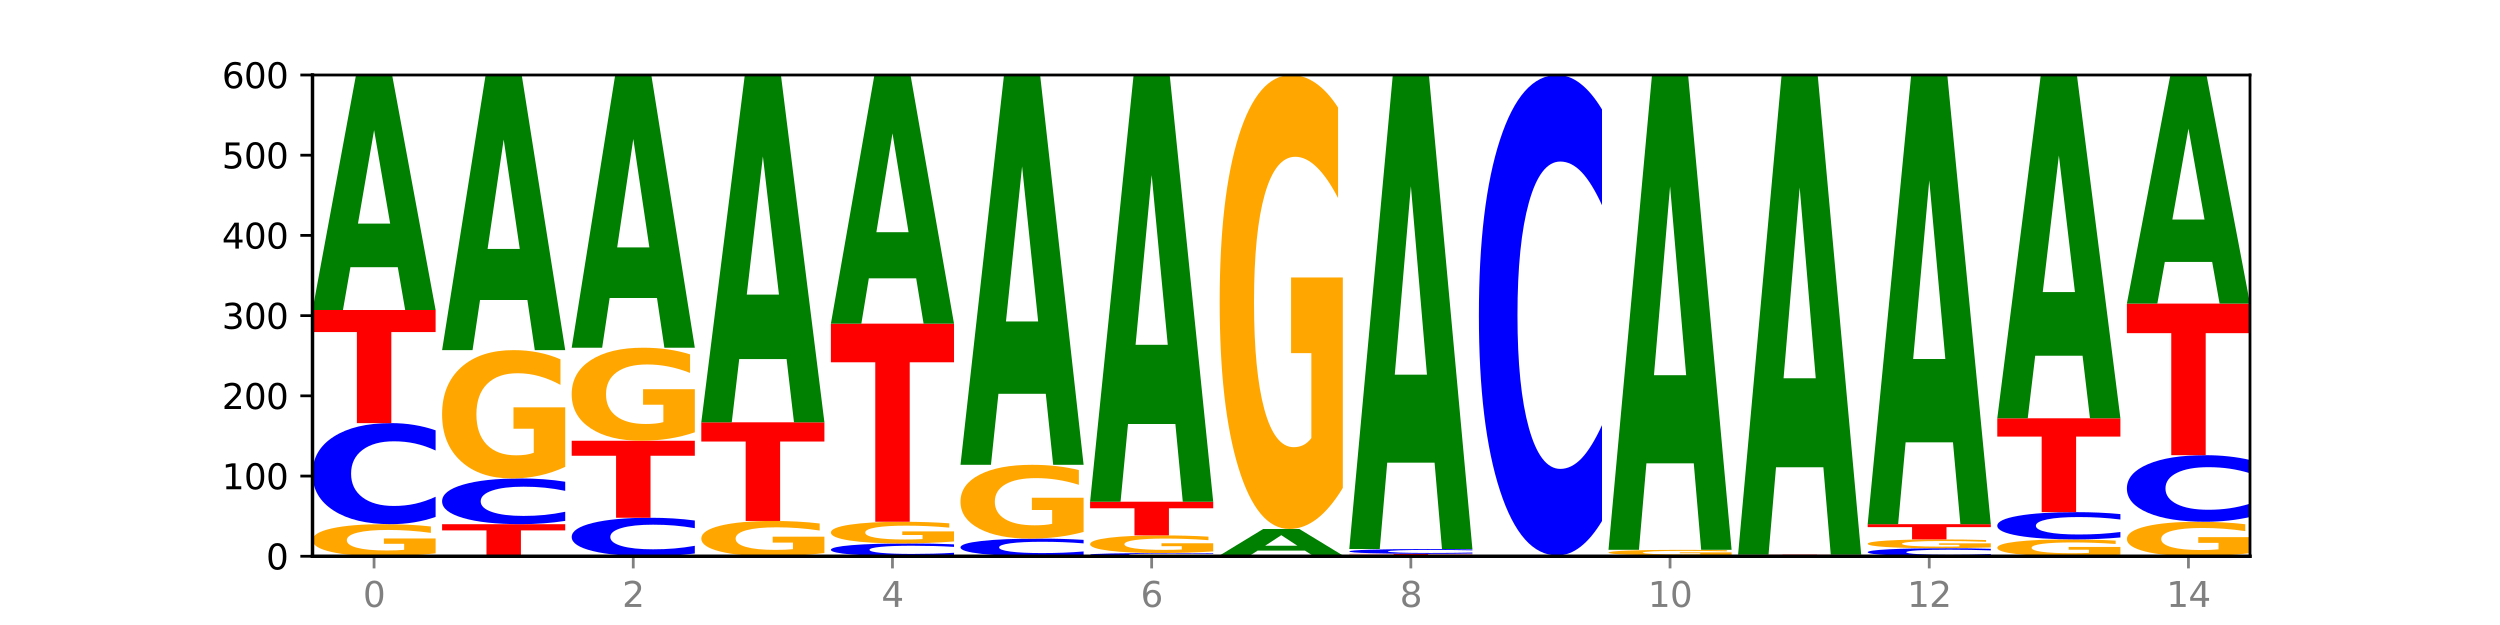 <?xml version="1.0" encoding="utf-8" standalone="no"?>
<!DOCTYPE svg PUBLIC "-//W3C//DTD SVG 1.1//EN"
  "http://www.w3.org/Graphics/SVG/1.1/DTD/svg11.dtd">
<svg xmlns:xlink="http://www.w3.org/1999/xlink" width="720pt" height="180pt" viewBox="0 0 720 180" xmlns="http://www.w3.org/2000/svg" version="1.1">
 <defs>
  <style type="text/css">*{stroke-linejoin: round; stroke-linecap: butt}</style>
 </defs>
 <g id="figure_1">
  <g id="patch_1">
   <path d="M 0 180 
L 720 180 
L 720 0 
L 0 0 
z
" style="fill: #ffffff"/>
  </g>
  <g id="axes_1">
   <g id="patch_2">
    <path d="M 90 160.2 
L 648 160.2 
L 648 21.6 
L 90 21.6 
z
" style="fill: #ffffff"/>
   </g>
   <g id="line2d_1">
    <path d="M 90 160.2 
L 648 160.2 
" clip-path="url(#pec7db06656)" style="fill: none; stroke: #000000; stroke-width: 0.5; stroke-linecap: square"/>
   </g>
   <g id="patch_3">
    <path d="M 125.458 159.364 
Q 121.882 159.782 118.036 159.992 
Q 114.19 160.2 110.089 160.2 
Q 100.823 160.2 95.412 158.956 
Q 90 157.711 90 155.583 
Q 90 153.43 95.507 152.195 
Q 101.022 150.96 110.614 150.96 
Q 114.309 150.96 117.694 151.128 
Q 121.088 151.294 124.091 151.622 
L 124.091 153.464 
Q 120.992 153.042 117.925 152.834 
Q 114.857 152.624 111.774 152.624 
Q 106.068 152.624 102.977 153.392 
Q 99.886 154.157 99.886 155.583 
Q 99.886 156.995 102.866 157.766 
Q 105.846 158.536 111.329 158.536 
Q 112.823 158.536 114.102 158.492 
Q 115.382 158.446 116.399 158.35 
L 116.399 156.621 
L 110.558 156.621 
L 110.558 155.081 
L 125.458 155.081 
L 125.458 159.364 
z
" clip-path="url(#pec7db06656)" style="fill: #ffa600"/>
   </g>
   <g id="patch_4">
    <path d="M 125.458 148.874 
Q 122.492 149.908 119.285 150.431 
Q 116.078 150.96 112.585 150.96 
Q 102.168 150.96 96.084 147.04 
Q 90 143.12 90 136.416 
Q 90 129.688 96.084 125.774 
Q 102.168 121.854 112.585 121.854 
Q 116.078 121.854 119.285 122.383 
Q 122.492 122.906 125.458 123.94 
L 125.458 129.742 
Q 122.465 128.371 119.562 127.734 
Q 116.658 127.097 113.451 127.097 
Q 107.698 127.097 104.401 129.58 
Q 101.114 132.057 101.114 136.416 
Q 101.114 140.757 104.401 143.24 
Q 107.698 145.717 113.451 145.717 
Q 116.658 145.717 119.562 145.08 
Q 122.465 144.437 125.458 143.066 
L 125.458 148.874 
z
" clip-path="url(#pec7db06656)" style="fill: #0000ff"/>
   </g>
   <g id="patch_5">
    <path d="M 90 89.283 
L 125.458 89.283 
L 125.458 95.635 
L 112.701 95.635 
L 112.701 121.854 
L 102.781 121.854 
L 102.781 95.635 
L 90 95.635 
L 90 89.283 
z
" clip-path="url(#pec7db06656)" style="fill: #ff0000"/>
   </g>
   <g id="patch_6">
    <path d="M 114.562 76.953 
L 100.925 76.953 
L 98.772 89.283 
L 90 89.283 
L 102.527 21.6 
L 112.931 21.6 
L 125.458 89.283 
L 116.693 89.283 
L 114.562 76.953 
z
M 103.1 64.391 
L 112.365 64.391 
L 107.74 37.469 
L 103.1 64.391 
z
" clip-path="url(#pec7db06656)" style="fill: #008000"/>
   </g>
   <g id="patch_7">
    <path d="M 127.324 150.96 
L 162.783 150.96 
L 162.783 152.762 
L 150.026 152.762 
L 150.026 160.2 
L 140.106 160.2 
L 140.106 152.762 
L 127.324 152.762 
L 127.324 150.96 
z
" clip-path="url(#pec7db06656)" style="fill: #ff0000"/>
   </g>
   <g id="patch_8">
    <path d="M 162.783 150.016 
Q 159.817 150.484 156.609 150.721 
Q 153.402 150.96 149.909 150.96 
Q 139.492 150.96 133.408 149.187 
Q 127.324 147.413 127.324 144.381 
Q 127.324 141.337 133.408 139.566 
Q 139.492 137.793 149.909 137.793 
Q 153.402 137.793 156.609 138.032 
Q 159.817 138.269 162.783 138.737 
L 162.783 141.361 
Q 159.79 140.741 156.886 140.453 
Q 153.983 140.165 150.776 140.165 
Q 145.022 140.165 141.726 141.288 
Q 138.438 142.409 138.438 144.381 
Q 138.438 146.344 141.726 147.468 
Q 145.022 148.588 150.776 148.588 
Q 153.983 148.588 156.886 148.3 
Q 159.79 148.009 162.783 147.389 
L 162.783 150.016 
z
" clip-path="url(#pec7db06656)" style="fill: #0000ff"/>
   </g>
   <g id="patch_9">
    <path d="M 162.783 134.449 
Q 159.207 136.121 155.36 136.961 
Q 151.514 137.793 147.414 137.793 
Q 138.148 137.793 132.736 132.815 
Q 127.324 127.837 127.324 119.324 
Q 127.324 110.712 132.831 105.773 
Q 138.346 100.833 147.938 100.833 
Q 151.633 100.833 155.019 101.505 
Q 158.412 102.169 161.416 103.482 
L 161.416 110.85 
Q 158.317 109.163 155.249 108.33 
Q 152.182 107.491 149.098 107.491 
Q 143.393 107.491 140.301 110.56 
Q 137.21 113.621 137.21 119.324 
Q 137.21 124.974 140.19 128.059 
Q 143.17 131.135 148.653 131.135 
Q 150.147 131.135 151.427 130.96 
Q 152.706 130.777 153.723 130.395 
L 153.723 123.478 
L 147.883 123.478 
L 147.883 117.317 
L 162.783 117.317 
L 162.783 134.449 
z
" clip-path="url(#pec7db06656)" style="fill: #ffa600"/>
   </g>
   <g id="patch_10">
    <path d="M 151.886 86.399 
L 138.25 86.399 
L 136.097 100.833 
L 127.324 100.833 
L 139.852 21.6 
L 150.255 21.6 
L 162.783 100.833 
L 154.018 100.833 
L 151.886 86.399 
z
M 140.425 71.694 
L 149.69 71.694 
L 145.064 40.177 
L 140.425 71.694 
z
" clip-path="url(#pec7db06656)" style="fill: #008000"/>
   </g>
   <g id="patch_11">
    <path d="M 200.107 159.405 
Q 197.141 159.799 193.934 159.998 
Q 190.727 160.2 187.233 160.2 
Q 176.817 160.2 170.733 158.707 
Q 164.649 157.213 164.649 154.659 
Q 164.649 152.096 170.733 150.605 
Q 176.817 149.112 187.233 149.112 
Q 190.727 149.112 193.934 149.314 
Q 197.141 149.513 200.107 149.907 
L 200.107 152.117 
Q 197.114 151.595 194.211 151.352 
Q 191.307 151.109 188.1 151.109 
Q 182.347 151.109 179.05 152.055 
Q 175.762 152.999 175.762 154.659 
Q 175.762 156.313 179.05 157.259 
Q 182.347 158.203 188.1 158.203 
Q 191.307 158.203 194.211 157.96 
Q 197.114 157.715 200.107 157.193 
L 200.107 159.405 
z
" clip-path="url(#pec7db06656)" style="fill: #0000ff"/>
   </g>
   <g id="patch_12">
    <path d="M 164.649 126.936 
L 200.107 126.936 
L 200.107 131.261 
L 187.35 131.261 
L 187.35 149.112 
L 177.43 149.112 
L 177.43 131.261 
L 164.649 131.261 
L 164.649 126.936 
z
" clip-path="url(#pec7db06656)" style="fill: #ff0000"/>
   </g>
   <g id="patch_13">
    <path d="M 200.107 124.512 
Q 196.531 125.724 192.685 126.333 
Q 188.839 126.936 184.738 126.936 
Q 175.472 126.936 170.061 123.327 
Q 164.649 119.718 164.649 113.546 
Q 164.649 107.303 170.156 103.721 
Q 175.671 100.14 185.263 100.14 
Q 188.958 100.14 192.343 100.627 
Q 195.736 101.109 198.74 102.061 
L 198.74 107.402 
Q 195.641 106.179 192.574 105.576 
Q 189.506 104.967 186.423 104.967 
Q 180.717 104.967 177.626 107.192 
Q 174.535 109.411 174.535 113.546 
Q 174.535 117.642 177.515 119.879 
Q 180.495 122.109 185.978 122.109 
Q 187.472 122.109 188.751 121.982 
Q 190.031 121.849 191.048 121.572 
L 191.048 116.557 
L 185.207 116.557 
L 185.207 112.091 
L 200.107 112.091 
L 200.107 124.512 
z
" clip-path="url(#pec7db06656)" style="fill: #ffa600"/>
   </g>
   <g id="patch_14">
    <path d="M 189.211 85.832 
L 175.574 85.832 
L 173.421 100.14 
L 164.649 100.14 
L 177.176 21.6 
L 187.58 21.6 
L 200.107 100.14 
L 191.342 100.14 
L 189.211 85.832 
z
M 177.749 71.256 
L 187.014 71.256 
L 182.389 40.015 
L 177.749 71.256 
z
" clip-path="url(#pec7db06656)" style="fill: #008000"/>
   </g>
   <g id="patch_15">
    <path d="M 237.431 159.28 
Q 233.855 159.74 230.009 159.971 
Q 226.163 160.2 222.063 160.2 
Q 212.797 160.2 207.385 158.831 
Q 201.973 157.462 201.973 155.121 
Q 201.973 152.753 207.48 151.394 
Q 212.995 150.036 222.587 150.036 
Q 226.282 150.036 229.668 150.221 
Q 233.061 150.403 236.065 150.765 
L 236.065 152.791 
Q 232.965 152.327 229.898 152.098 
Q 226.831 151.867 223.747 151.867 
Q 218.041 151.867 214.95 152.711 
Q 211.859 153.553 211.859 155.121 
Q 211.859 156.675 214.839 157.523 
Q 217.819 158.369 223.302 158.369 
Q 224.796 158.369 226.076 158.321 
Q 227.355 158.27 228.372 158.166 
L 228.372 156.263 
L 222.531 156.263 
L 222.531 154.569 
L 237.431 154.569 
L 237.431 159.28 
z
" clip-path="url(#pec7db06656)" style="fill: #ffa600"/>
   </g>
   <g id="patch_16">
    <path d="M 201.973 121.623 
L 237.431 121.623 
L 237.431 127.164 
L 224.675 127.164 
L 224.675 150.036 
L 214.755 150.036 
L 214.755 127.164 
L 201.973 127.164 
L 201.973 121.623 
z
" clip-path="url(#pec7db06656)" style="fill: #ff0000"/>
   </g>
   <g id="patch_17">
    <path d="M 226.535 103.402 
L 212.899 103.402 
L 210.745 121.623 
L 201.973 121.623 
L 214.501 21.6 
L 224.904 21.6 
L 237.431 121.623 
L 228.667 121.623 
L 226.535 103.402 
z
M 215.073 84.838 
L 224.339 84.838 
L 219.713 45.052 
L 215.073 84.838 
z
" clip-path="url(#pec7db06656)" style="fill: #008000"/>
   </g>
   <g id="patch_18">
    <path d="M 274.756 159.935 
Q 271.79 160.066 268.583 160.133 
Q 265.375 160.2 261.882 160.2 
Q 251.465 160.2 245.382 159.702 
Q 239.298 159.204 239.298 158.353 
Q 239.298 157.499 245.382 157.002 
Q 251.465 156.504 261.882 156.504 
Q 265.375 156.504 268.583 156.571 
Q 271.79 156.638 274.756 156.769 
L 274.756 157.506 
Q 271.763 157.332 268.86 157.251 
Q 265.956 157.17 262.749 157.17 
Q 256.995 157.17 253.699 157.485 
Q 250.411 157.8 250.411 158.353 
Q 250.411 158.904 253.699 159.22 
Q 256.995 159.534 262.749 159.534 
Q 265.956 159.534 268.86 159.453 
Q 271.763 159.372 274.756 159.198 
L 274.756 159.935 
z
" clip-path="url(#pec7db06656)" style="fill: #0000ff"/>
   </g>
   <g id="patch_19">
    <path d="M 274.756 155.94 
Q 271.18 156.222 267.334 156.364 
Q 263.487 156.504 259.387 156.504 
Q 250.121 156.504 244.709 155.664 
Q 239.298 154.824 239.298 153.387 
Q 239.298 151.934 244.805 151.101 
Q 250.32 150.267 259.911 150.267 
Q 263.607 150.267 266.992 150.38 
Q 270.385 150.492 273.389 150.714 
L 273.389 151.957 
Q 270.29 151.673 267.222 151.532 
Q 264.155 151.39 261.072 151.39 
Q 255.366 151.39 252.275 151.908 
Q 249.183 152.425 249.183 153.387 
Q 249.183 154.341 252.163 154.861 
Q 255.143 155.381 260.627 155.381 
Q 262.121 155.381 263.4 155.351 
Q 264.679 155.32 265.697 155.256 
L 265.697 154.088 
L 259.856 154.088 
L 259.856 153.049 
L 274.756 153.049 
L 274.756 155.94 
z
" clip-path="url(#pec7db06656)" style="fill: #ffa600"/>
   </g>
   <g id="patch_20">
    <path d="M 239.298 93.21 
L 274.756 93.21 
L 274.756 104.338 
L 261.999 104.338 
L 261.999 150.267 
L 252.079 150.267 
L 252.079 104.338 
L 239.298 104.338 
L 239.298 93.21 
z
" clip-path="url(#pec7db06656)" style="fill: #ff0000"/>
   </g>
   <g id="patch_21">
    <path d="M 263.86 80.165 
L 250.223 80.165 
L 248.07 93.21 
L 239.298 93.21 
L 251.825 21.6 
L 262.228 21.6 
L 274.756 93.21 
L 265.991 93.21 
L 263.86 80.165 
z
M 252.398 66.874 
L 261.663 66.874 
L 257.038 38.39 
L 252.398 66.874 
z
" clip-path="url(#pec7db06656)" style="fill: #008000"/>
   </g>
   <g id="patch_22">
    <path d="M 312.08 159.836 
Q 309.114 160.016 305.907 160.108 
Q 302.7 160.2 299.207 160.2 
Q 288.79 160.2 282.706 159.516 
Q 276.622 158.831 276.622 157.661 
Q 276.622 156.486 282.706 155.802 
Q 288.79 155.118 299.207 155.118 
Q 302.7 155.118 305.907 155.21 
Q 309.114 155.302 312.08 155.482 
L 312.08 156.495 
Q 309.087 156.256 306.184 156.145 
Q 303.28 156.033 300.073 156.033 
Q 294.32 156.033 291.023 156.467 
Q 287.736 156.899 287.736 157.661 
Q 287.736 158.419 291.023 158.852 
Q 294.32 159.285 300.073 159.285 
Q 303.28 159.285 306.184 159.173 
Q 309.087 159.061 312.08 158.822 
L 312.08 159.836 
z
" clip-path="url(#pec7db06656)" style="fill: #0000ff"/>
   </g>
   <g id="patch_23">
    <path d="M 312.08 153.195 
Q 308.504 154.157 304.658 154.639 
Q 300.812 155.118 296.711 155.118 
Q 287.445 155.118 282.034 152.256 
Q 276.622 149.393 276.622 144.499 
Q 276.622 139.547 282.129 136.706 
Q 287.644 133.866 297.236 133.866 
Q 300.931 133.866 304.316 134.252 
Q 307.71 134.634 310.713 135.389 
L 310.713 139.626 
Q 307.614 138.655 304.547 138.177 
Q 301.479 137.694 298.396 137.694 
Q 292.69 137.694 289.599 139.459 
Q 286.508 141.219 286.508 144.499 
Q 286.508 147.747 289.488 149.521 
Q 292.468 151.29 297.951 151.29 
Q 299.445 151.29 300.724 151.189 
Q 302.004 151.084 303.021 150.864 
L 303.021 146.887 
L 297.18 146.887 
L 297.18 143.344 
L 312.08 143.344 
L 312.08 153.195 
z
" clip-path="url(#pec7db06656)" style="fill: #ffa600"/>
   </g>
   <g id="patch_24">
    <path d="M 301.184 113.415 
L 287.547 113.415 
L 285.394 133.866 
L 276.622 133.866 
L 289.15 21.6 
L 299.553 21.6 
L 312.08 133.866 
L 303.315 133.866 
L 301.184 113.415 
z
M 289.722 92.578 
L 298.987 92.578 
L 294.362 47.922 
L 289.722 92.578 
z
" clip-path="url(#pec7db06656)" style="fill: #008000"/>
   </g>
   <g id="patch_25">
    <path d="M 349.405 160.134 
Q 346.439 160.167 343.231 160.183 
Q 340.024 160.2 336.531 160.2 
Q 326.114 160.2 320.03 160.076 
Q 313.946 159.951 313.946 159.738 
Q 313.946 159.525 320.03 159.4 
Q 326.114 159.276 336.531 159.276 
Q 340.024 159.276 343.231 159.293 
Q 346.439 159.309 349.405 159.342 
L 349.405 159.526 
Q 346.412 159.483 343.508 159.463 
Q 340.605 159.442 337.398 159.442 
Q 331.644 159.442 328.348 159.521 
Q 325.06 159.6 325.06 159.738 
Q 325.06 159.876 328.348 159.955 
Q 331.644 160.034 337.398 160.034 
Q 340.605 160.034 343.508 160.013 
Q 346.412 159.993 349.405 159.949 
L 349.405 160.134 
z
" clip-path="url(#pec7db06656)" style="fill: #0000ff"/>
   </g>
   <g id="patch_26">
    <path d="M 349.405 158.816 
Q 345.829 159.046 341.982 159.162 
Q 338.136 159.276 334.036 159.276 
Q 324.77 159.276 319.358 158.592 
Q 313.946 157.907 313.946 156.737 
Q 313.946 155.552 319.454 154.873 
Q 324.969 154.194 334.56 154.194 
Q 338.255 154.194 341.641 154.286 
Q 345.034 154.378 348.038 154.558 
L 348.038 155.571 
Q 344.939 155.339 341.871 155.225 
Q 338.804 155.109 335.72 155.109 
Q 330.015 155.109 326.923 155.531 
Q 323.832 155.952 323.832 156.737 
Q 323.832 157.513 326.812 157.938 
Q 329.792 158.361 335.275 158.361 
Q 336.769 158.361 338.049 158.336 
Q 339.328 158.311 340.345 158.259 
L 340.345 157.308 
L 334.505 157.308 
L 334.505 156.46 
L 349.405 156.46 
L 349.405 158.816 
z
" clip-path="url(#pec7db06656)" style="fill: #ffa600"/>
   </g>
   <g id="patch_27">
    <path d="M 313.946 144.492 
L 349.405 144.492 
L 349.405 146.384 
L 336.648 146.384 
L 336.648 154.194 
L 326.728 154.194 
L 326.728 146.384 
L 313.946 146.384 
L 313.946 144.492 
z
" clip-path="url(#pec7db06656)" style="fill: #ff0000"/>
   </g>
   <g id="patch_28">
    <path d="M 338.508 122.105 
L 324.872 122.105 
L 322.719 144.492 
L 313.946 144.492 
L 326.474 21.6 
L 336.877 21.6 
L 349.405 144.492 
L 340.64 144.492 
L 338.508 122.105 
z
M 327.047 99.296 
L 336.312 99.296 
L 331.686 50.414 
L 327.047 99.296 
z
" clip-path="url(#pec7db06656)" style="fill: #008000"/>
   </g>
   <g id="patch_29">
    <path d="M 351.271 159.969 
L 386.729 159.969 
L 386.729 160.014 
L 373.972 160.014 
L 373.972 160.2 
L 364.052 160.2 
L 364.052 160.014 
L 351.271 160.014 
L 351.271 159.969 
z
" clip-path="url(#pec7db06656)" style="fill: #ff0000"/>
   </g>
   <g id="patch_30">
    <path d="M 375.833 158.58 
L 362.196 158.58 
L 360.043 159.969 
L 351.271 159.969 
L 363.798 152.346 
L 374.202 152.346 
L 386.729 159.969 
L 377.964 159.969 
L 375.833 158.58 
z
M 364.371 157.166 
L 373.636 157.166 
L 369.011 154.133 
L 364.371 157.166 
z
" clip-path="url(#pec7db06656)" style="fill: #008000"/>
   </g>
   <g id="patch_31">
    <path d="M 386.729 140.516 
Q 383.153 146.431 379.307 149.402 
Q 375.461 152.346 371.36 152.346 
Q 362.094 152.346 356.683 134.737 
Q 351.271 117.127 351.271 87.014 
Q 351.271 56.548 356.778 39.074 
Q 362.293 21.6 371.885 21.6 
Q 375.58 21.6 378.965 23.977 
Q 382.358 26.326 385.362 30.972 
L 385.362 57.035 
Q 382.263 51.066 379.196 48.122 
Q 376.128 45.151 373.045 45.151 
Q 367.339 45.151 364.248 56.008 
Q 361.157 66.838 361.157 87.014 
Q 361.157 106.999 364.137 117.911 
Q 367.117 128.795 372.6 128.795 
Q 374.094 128.795 375.373 128.174 
Q 376.653 127.526 377.67 126.175 
L 377.67 101.706 
L 371.829 101.706 
L 371.829 79.91 
L 386.729 79.91 
L 386.729 140.516 
z
" clip-path="url(#pec7db06656)" style="fill: #ffa600"/>
   </g>
   <g id="patch_32">
    <path d="M 388.595 159.507 
L 424.054 159.507 
L 424.054 159.642 
L 411.297 159.642 
L 411.297 160.2 
L 401.377 160.2 
L 401.377 159.642 
L 388.595 159.642 
L 388.595 159.507 
z
" clip-path="url(#pec7db06656)" style="fill: #ff0000"/>
   </g>
   <g id="patch_33">
    <path d="M 424.054 159.408 
Q 421.087 159.457 417.88 159.482 
Q 414.673 159.507 411.18 159.507 
Q 400.763 159.507 394.679 159.32 
Q 388.595 159.134 388.595 158.814 
Q 388.595 158.494 394.679 158.308 
Q 400.763 158.121 411.18 158.121 
Q 414.673 158.121 417.88 158.146 
Q 421.087 158.171 424.054 158.22 
L 424.054 158.497 
Q 421.061 158.431 418.157 158.401 
Q 415.254 158.371 412.047 158.371 
Q 406.293 158.371 402.997 158.489 
Q 399.709 158.607 399.709 158.814 
Q 399.709 159.021 402.997 159.139 
Q 406.293 159.257 412.047 159.257 
Q 415.254 159.257 418.157 159.227 
Q 421.061 159.196 424.054 159.131 
L 424.054 159.408 
z
" clip-path="url(#pec7db06656)" style="fill: #0000ff"/>
   </g>
   <g id="patch_34">
    <path d="M 413.157 133.251 
L 399.521 133.251 
L 397.367 158.121 
L 388.595 158.121 
L 401.123 21.6 
L 411.526 21.6 
L 424.054 158.121 
L 415.289 158.121 
L 413.157 133.251 
z
M 401.695 107.913 
L 410.961 107.913 
L 406.335 53.609 
L 401.695 107.913 
z
" clip-path="url(#pec7db06656)" style="fill: #008000"/>
   </g>
   <g id="patch_35">
    <path d="M 461.378 160.179 
Q 457.802 160.19 453.956 160.195 
Q 450.11 160.2 446.009 160.2 
Q 436.743 160.2 431.331 160.169 
Q 425.92 160.138 425.92 160.085 
Q 425.92 160.031 431.427 160 
Q 436.942 159.969 446.533 159.969 
Q 450.229 159.969 453.614 159.973 
Q 457.007 159.977 460.011 159.986 
L 460.011 160.032 
Q 456.912 160.021 453.844 160.016 
Q 450.777 160.011 447.694 160.011 
Q 441.988 160.011 438.897 160.03 
Q 435.805 160.049 435.805 160.085 
Q 435.805 160.12 438.785 160.139 
Q 441.765 160.158 447.249 160.158 
Q 448.743 160.158 450.022 160.157 
Q 451.302 160.156 452.319 160.154 
L 452.319 160.111 
L 446.478 160.111 
L 446.478 160.072 
L 461.378 160.072 
L 461.378 160.179 
z
" clip-path="url(#pec7db06656)" style="fill: #ffa600"/>
   </g>
   <g id="patch_36">
    <path d="M 461.378 150.051 
Q 458.412 154.967 455.205 157.454 
Q 451.997 159.969 448.504 159.969 
Q 438.088 159.969 432.004 141.333 
Q 425.92 122.697 425.92 90.827 
Q 425.92 58.843 432.004 40.236 
Q 438.088 21.6 448.504 21.6 
Q 451.997 21.6 455.205 24.115 
Q 458.412 26.602 461.378 31.518 
L 461.378 59.101 
Q 458.385 52.584 455.482 49.554 
Q 452.578 46.524 449.371 46.524 
Q 443.618 46.524 440.321 58.329 
Q 437.033 70.105 437.033 90.827 
Q 437.033 111.464 440.321 123.269 
Q 443.618 135.045 449.371 135.045 
Q 452.578 135.045 455.482 132.015 
Q 458.385 128.957 461.378 122.44 
L 461.378 150.051 
z
" clip-path="url(#pec7db06656)" style="fill: #0000ff"/>
   </g>
   <g id="patch_37">
    <path d="M 498.702 160.183 
Q 495.736 160.192 492.529 160.196 
Q 489.322 160.2 485.829 160.2 
Q 475.412 160.2 469.328 160.169 
Q 463.244 160.138 463.244 160.085 
Q 463.244 160.031 469.328 160 
Q 475.412 159.969 485.829 159.969 
Q 489.322 159.969 492.529 159.973 
Q 495.736 159.977 498.702 159.986 
L 498.702 160.032 
Q 495.71 160.021 492.806 160.016 
Q 489.903 160.011 486.695 160.011 
Q 480.942 160.011 477.645 160.03 
Q 474.358 160.05 474.358 160.085 
Q 474.358 160.119 477.645 160.139 
Q 480.942 160.158 486.695 160.158 
Q 489.903 160.158 492.806 160.153 
Q 495.71 160.148 498.702 160.137 
L 498.702 160.183 
z
" clip-path="url(#pec7db06656)" style="fill: #0000ff"/>
   </g>
   <g id="patch_38">
    <path d="M 498.702 159.823 
Q 495.126 159.896 491.28 159.933 
Q 487.434 159.969 483.333 159.969 
Q 474.068 159.969 468.656 159.751 
Q 463.244 159.533 463.244 159.161 
Q 463.244 158.784 468.751 158.568 
Q 474.266 158.352 483.858 158.352 
Q 487.553 158.352 490.938 158.381 
Q 494.332 158.41 497.336 158.468 
L 497.336 158.79 
Q 494.236 158.716 491.169 158.68 
Q 488.101 158.643 485.018 158.643 
Q 479.312 158.643 476.221 158.778 
Q 473.13 158.911 473.13 159.161 
Q 473.13 159.408 476.11 159.543 
Q 479.09 159.678 484.573 159.678 
Q 486.067 159.678 487.347 159.67 
Q 488.626 159.662 489.643 159.645 
L 489.643 159.343 
L 483.802 159.343 
L 483.802 159.073 
L 498.702 159.073 
L 498.702 159.823 
z
" clip-path="url(#pec7db06656)" style="fill: #ffa600"/>
   </g>
   <g id="patch_39">
    <path d="M 487.806 133.44 
L 474.169 133.44 
L 472.016 158.352 
L 463.244 158.352 
L 475.772 21.6 
L 486.175 21.6 
L 498.702 158.352 
L 489.937 158.352 
L 487.806 133.44 
z
M 476.344 108.059 
L 485.609 108.059 
L 480.984 53.663 
L 476.344 108.059 
z
" clip-path="url(#pec7db06656)" style="fill: #008000"/>
   </g>
   <g id="patch_40">
    <path d="M 536.027 160.183 
Q 533.061 160.192 529.854 160.196 
Q 526.646 160.2 523.153 160.2 
Q 512.736 160.2 506.652 160.169 
Q 500.569 160.138 500.569 160.085 
Q 500.569 160.031 506.652 160 
Q 512.736 159.969 523.153 159.969 
Q 526.646 159.969 529.854 159.973 
Q 533.061 159.977 536.027 159.986 
L 536.027 160.032 
Q 533.034 160.021 530.13 160.016 
Q 527.227 160.011 524.02 160.011 
Q 518.266 160.011 514.97 160.03 
Q 511.682 160.05 511.682 160.085 
Q 511.682 160.119 514.97 160.139 
Q 518.266 160.158 524.02 160.158 
Q 527.227 160.158 530.13 160.153 
Q 533.034 160.148 536.027 160.137 
L 536.027 160.183 
z
" clip-path="url(#pec7db06656)" style="fill: #0000ff"/>
   </g>
   <g id="patch_41">
    <path d="M 500.569 159.738 
L 536.027 159.738 
L 536.027 159.783 
L 523.27 159.783 
L 523.27 159.969 
L 513.35 159.969 
L 513.35 159.783 
L 500.569 159.783 
L 500.569 159.738 
z
" clip-path="url(#pec7db06656)" style="fill: #ff0000"/>
   </g>
   <g id="patch_42">
    <path d="M 525.13 134.574 
L 511.494 134.574 
L 509.341 159.738 
L 500.569 159.738 
L 513.096 21.6 
L 523.499 21.6 
L 536.027 159.738 
L 527.262 159.738 
L 525.13 134.574 
z
M 513.669 108.935 
L 522.934 108.935 
L 518.309 53.988 
L 513.669 108.935 
z
" clip-path="url(#pec7db06656)" style="fill: #008000"/>
   </g>
   <g id="patch_43">
    <path d="M 573.351 160.034 
Q 570.385 160.116 567.178 160.158 
Q 563.971 160.2 560.478 160.2 
Q 550.061 160.2 543.977 159.889 
Q 537.893 159.578 537.893 159.046 
Q 537.893 158.512 543.977 158.201 
Q 550.061 157.89 560.478 157.89 
Q 563.971 157.89 567.178 157.932 
Q 570.385 157.974 573.351 158.056 
L 573.351 158.516 
Q 570.358 158.407 567.455 158.357 
Q 564.551 158.306 561.344 158.306 
Q 555.591 158.306 552.294 158.503 
Q 549.007 158.7 549.007 159.046 
Q 549.007 159.39 552.294 159.587 
Q 555.591 159.784 561.344 159.784 
Q 564.551 159.784 567.455 159.733 
Q 570.358 159.682 573.351 159.573 
L 573.351 160.034 
z
" clip-path="url(#pec7db06656)" style="fill: #0000ff"/>
   </g>
   <g id="patch_44">
    <path d="M 573.351 157.66 
Q 569.775 157.775 565.929 157.833 
Q 562.083 157.89 557.982 157.89 
Q 548.716 157.89 543.305 157.548 
Q 537.893 157.206 537.893 156.62 
Q 537.893 156.028 543.4 155.689 
Q 548.915 155.349 558.507 155.349 
Q 562.202 155.349 565.587 155.395 
Q 568.98 155.441 571.984 155.531 
L 571.984 156.038 
Q 568.885 155.922 565.818 155.864 
Q 562.75 155.807 559.667 155.807 
Q 553.961 155.807 550.87 156.018 
Q 547.779 156.228 547.779 156.62 
Q 547.779 157.009 550.759 157.221 
Q 553.739 157.432 559.222 157.432 
Q 560.716 157.432 561.995 157.42 
Q 563.275 157.408 564.292 157.381 
L 564.292 156.906 
L 558.451 156.906 
L 558.451 156.482 
L 573.351 156.482 
L 573.351 157.66 
z
" clip-path="url(#pec7db06656)" style="fill: #ffa600"/>
   </g>
   <g id="patch_45">
    <path d="M 537.893 150.96 
L 573.351 150.96 
L 573.351 151.816 
L 560.594 151.816 
L 560.594 155.349 
L 550.674 155.349 
L 550.674 151.816 
L 537.893 151.816 
L 537.893 150.96 
z
" clip-path="url(#pec7db06656)" style="fill: #ff0000"/>
   </g>
   <g id="patch_46">
    <path d="M 562.455 127.395 
L 548.818 127.395 
L 546.665 150.96 
L 537.893 150.96 
L 550.42 21.6 
L 560.824 21.6 
L 573.351 150.96 
L 564.586 150.96 
L 562.455 127.395 
z
M 550.993 103.386 
L 560.258 103.386 
L 555.633 51.93 
L 550.993 103.386 
z
" clip-path="url(#pec7db06656)" style="fill: #008000"/>
   </g>
   <g id="patch_47">
    <path d="M 610.676 159.761 
Q 607.1 159.981 603.253 160.091 
Q 599.407 160.2 595.307 160.2 
Q 586.041 160.2 580.629 159.547 
Q 575.217 158.893 575.217 157.776 
Q 575.217 156.646 580.724 155.997 
Q 586.239 155.349 595.831 155.349 
Q 599.526 155.349 602.912 155.437 
Q 606.305 155.524 609.309 155.697 
L 609.309 156.664 
Q 606.21 156.442 603.142 156.333 
Q 600.075 156.223 596.991 156.223 
Q 591.286 156.223 588.194 156.626 
Q 585.103 157.027 585.103 157.776 
Q 585.103 158.518 588.083 158.922 
Q 591.063 159.326 596.546 159.326 
Q 598.04 159.326 599.32 159.303 
Q 600.599 159.279 601.616 159.229 
L 601.616 158.321 
L 595.776 158.321 
L 595.776 157.512 
L 610.676 157.512 
L 610.676 159.761 
z
" clip-path="url(#pec7db06656)" style="fill: #ffa600"/>
   </g>
   <g id="patch_48">
    <path d="M 610.676 154.786 
Q 607.71 155.065 604.502 155.206 
Q 601.295 155.349 597.802 155.349 
Q 587.385 155.349 581.301 154.291 
Q 575.217 153.233 575.217 151.424 
Q 575.217 149.609 581.301 148.553 
Q 587.385 147.495 597.802 147.495 
Q 601.295 147.495 604.502 147.638 
Q 607.71 147.779 610.676 148.058 
L 610.676 149.624 
Q 607.683 149.254 604.779 149.082 
Q 601.876 148.91 598.669 148.91 
Q 592.915 148.91 589.619 149.58 
Q 586.331 150.248 586.331 151.424 
Q 586.331 152.596 589.619 153.266 
Q 592.915 153.934 598.669 153.934 
Q 601.876 153.934 604.779 153.762 
Q 607.683 153.589 610.676 153.219 
L 610.676 154.786 
z
" clip-path="url(#pec7db06656)" style="fill: #0000ff"/>
   </g>
   <g id="patch_49">
    <path d="M 575.217 120.468 
L 610.676 120.468 
L 610.676 125.739 
L 597.919 125.739 
L 597.919 147.495 
L 587.999 147.495 
L 587.999 125.739 
L 575.217 125.739 
L 575.217 120.468 
z
" clip-path="url(#pec7db06656)" style="fill: #ff0000"/>
   </g>
   <g id="patch_50">
    <path d="M 599.779 102.457 
L 586.143 102.457 
L 583.99 120.468 
L 575.217 120.468 
L 587.745 21.6 
L 598.148 21.6 
L 610.676 120.468 
L 601.911 120.468 
L 599.779 102.457 
z
M 588.318 84.108 
L 597.583 84.108 
L 592.957 44.781 
L 588.318 84.108 
z
" clip-path="url(#pec7db06656)" style="fill: #008000"/>
   </g>
   <g id="patch_51">
    <path d="M 648 159.301 
Q 644.424 159.751 640.578 159.976 
Q 636.732 160.2 632.631 160.2 
Q 623.365 160.2 617.954 158.862 
Q 612.542 157.524 612.542 155.237 
Q 612.542 152.922 618.049 151.595 
Q 623.564 150.267 633.156 150.267 
Q 636.851 150.267 640.236 150.448 
Q 643.629 150.626 646.633 150.979 
L 646.633 152.959 
Q 643.534 152.506 640.467 152.282 
Q 637.399 152.056 634.316 152.056 
Q 628.61 152.056 625.519 152.881 
Q 622.428 153.704 622.428 155.237 
Q 622.428 156.755 625.408 157.584 
Q 628.388 158.411 633.871 158.411 
Q 635.365 158.411 636.644 158.364 
Q 637.924 158.314 638.941 158.212 
L 638.941 156.353 
L 633.1 156.353 
L 633.1 154.697 
L 648 154.697 
L 648 159.301 
z
" clip-path="url(#pec7db06656)" style="fill: #ffa600"/>
   </g>
   <g id="patch_52">
    <path d="M 648 148.893 
Q 645.034 149.574 641.827 149.918 
Q 638.62 150.267 635.126 150.267 
Q 624.71 150.267 618.626 147.685 
Q 612.542 145.102 612.542 140.686 
Q 612.542 136.255 618.626 133.676 
Q 624.71 131.094 635.126 131.094 
Q 638.62 131.094 641.827 131.443 
Q 645.034 131.787 648 132.468 
L 648 136.29 
Q 645.007 135.387 642.104 134.967 
Q 639.2 134.548 635.993 134.548 
Q 630.24 134.548 626.943 136.183 
Q 623.655 137.815 623.655 140.686 
Q 623.655 143.546 626.943 145.182 
Q 630.24 146.813 635.993 146.813 
Q 639.2 146.813 642.104 146.394 
Q 645.007 145.97 648 145.067 
L 648 148.893 
z
" clip-path="url(#pec7db06656)" style="fill: #0000ff"/>
   </g>
   <g id="patch_53">
    <path d="M 612.542 87.435 
L 648 87.435 
L 648 95.95 
L 635.243 95.95 
L 635.243 131.094 
L 625.323 131.094 
L 625.323 95.95 
L 612.542 95.95 
L 612.542 87.435 
z
" clip-path="url(#pec7db06656)" style="fill: #ff0000"/>
   </g>
   <g id="patch_54">
    <path d="M 637.104 75.442 
L 623.467 75.442 
L 621.314 87.435 
L 612.542 87.435 
L 625.069 21.6 
L 635.473 21.6 
L 648 87.435 
L 639.235 87.435 
L 637.104 75.442 
z
M 625.642 63.223 
L 634.907 63.223 
L 630.282 37.036 
L 625.642 63.223 
z
" clip-path="url(#pec7db06656)" style="fill: #008000"/>
   </g>
   <g id="matplotlib.axis_1">
    <g id="xtick_1">
     <g id="line2d_2">
      <defs>
       <path id="m7ba380595f" d="M 0 0 
L 0 3.5 
" style="stroke: #808080; stroke-width: 0.8"/>
      </defs>
      <g>
       <use xlink:href="#m7ba380595f" x="107.729" y="160.2" style="fill: #808080; stroke: #808080; stroke-width: 0.8"/>
      </g>
     </g>
     <g id="text_1">
      <!-- 0 -->
      <g style="fill: #808080" transform="translate(104.548 174.798) scale(0.1 -0.1)">
       <defs>
        <path id="DejaVuSans-30" d="M 2034 4250 
Q 1547 4250 1301 3770 
Q 1056 3291 1056 2328 
Q 1056 1369 1301 889 
Q 1547 409 2034 409 
Q 2525 409 2770 889 
Q 3016 1369 3016 2328 
Q 3016 3291 2770 3770 
Q 2525 4250 2034 4250 
z
M 2034 4750 
Q 2819 4750 3233 4129 
Q 3647 3509 3647 2328 
Q 3647 1150 3233 529 
Q 2819 -91 2034 -91 
Q 1250 -91 836 529 
Q 422 1150 422 2328 
Q 422 3509 836 4129 
Q 1250 4750 2034 4750 
z
" transform="scale(0.016)"/>
       </defs>
       <use xlink:href="#DejaVuSans-30"/>
      </g>
     </g>
    </g>
    <g id="xtick_2">
     <g id="line2d_3">
      <g>
       <use xlink:href="#m7ba380595f" x="182.378" y="160.2" style="fill: #808080; stroke: #808080; stroke-width: 0.8"/>
      </g>
     </g>
     <g id="text_2">
      <!-- 2 -->
      <g style="fill: #808080" transform="translate(179.197 174.798) scale(0.1 -0.1)">
       <defs>
        <path id="DejaVuSans-32" d="M 1228 531 
L 3431 531 
L 3431 0 
L 469 0 
L 469 531 
Q 828 903 1448 1529 
Q 2069 2156 2228 2338 
Q 2531 2678 2651 2914 
Q 2772 3150 2772 3378 
Q 2772 3750 2511 3984 
Q 2250 4219 1831 4219 
Q 1534 4219 1204 4116 
Q 875 4013 500 3803 
L 500 4441 
Q 881 4594 1212 4672 
Q 1544 4750 1819 4750 
Q 2544 4750 2975 4387 
Q 3406 4025 3406 3419 
Q 3406 3131 3298 2873 
Q 3191 2616 2906 2266 
Q 2828 2175 2409 1742 
Q 1991 1309 1228 531 
z
" transform="scale(0.016)"/>
       </defs>
       <use xlink:href="#DejaVuSans-32"/>
      </g>
     </g>
    </g>
    <g id="xtick_3">
     <g id="line2d_4">
      <g>
       <use xlink:href="#m7ba380595f" x="257.027" y="160.2" style="fill: #808080; stroke: #808080; stroke-width: 0.8"/>
      </g>
     </g>
     <g id="text_3">
      <!-- 4 -->
      <g style="fill: #808080" transform="translate(253.846 174.798) scale(0.1 -0.1)">
       <defs>
        <path id="DejaVuSans-34" d="M 2419 4116 
L 825 1625 
L 2419 1625 
L 2419 4116 
z
M 2253 4666 
L 3047 4666 
L 3047 1625 
L 3713 1625 
L 3713 1100 
L 3047 1100 
L 3047 0 
L 2419 0 
L 2419 1100 
L 313 1100 
L 313 1709 
L 2253 4666 
z
" transform="scale(0.016)"/>
       </defs>
       <use xlink:href="#DejaVuSans-34"/>
      </g>
     </g>
    </g>
    <g id="xtick_4">
     <g id="line2d_5">
      <g>
       <use xlink:href="#m7ba380595f" x="331.676" y="160.2" style="fill: #808080; stroke: #808080; stroke-width: 0.8"/>
      </g>
     </g>
     <g id="text_4">
      <!-- 6 -->
      <g style="fill: #808080" transform="translate(328.494 174.798) scale(0.1 -0.1)">
       <defs>
        <path id="DejaVuSans-36" d="M 2113 2584 
Q 1688 2584 1439 2293 
Q 1191 2003 1191 1497 
Q 1191 994 1439 701 
Q 1688 409 2113 409 
Q 2538 409 2786 701 
Q 3034 994 3034 1497 
Q 3034 2003 2786 2293 
Q 2538 2584 2113 2584 
z
M 3366 4563 
L 3366 3988 
Q 3128 4100 2886 4159 
Q 2644 4219 2406 4219 
Q 1781 4219 1451 3797 
Q 1122 3375 1075 2522 
Q 1259 2794 1537 2939 
Q 1816 3084 2150 3084 
Q 2853 3084 3261 2657 
Q 3669 2231 3669 1497 
Q 3669 778 3244 343 
Q 2819 -91 2113 -91 
Q 1303 -91 875 529 
Q 447 1150 447 2328 
Q 447 3434 972 4092 
Q 1497 4750 2381 4750 
Q 2619 4750 2861 4703 
Q 3103 4656 3366 4563 
z
" transform="scale(0.016)"/>
       </defs>
       <use xlink:href="#DejaVuSans-36"/>
      </g>
     </g>
    </g>
    <g id="xtick_5">
     <g id="line2d_6">
      <g>
       <use xlink:href="#m7ba380595f" x="406.324" y="160.2" style="fill: #808080; stroke: #808080; stroke-width: 0.8"/>
      </g>
     </g>
     <g id="text_5">
      <!-- 8 -->
      <g style="fill: #808080" transform="translate(403.143 174.798) scale(0.1 -0.1)">
       <defs>
        <path id="DejaVuSans-38" d="M 2034 2216 
Q 1584 2216 1326 1975 
Q 1069 1734 1069 1313 
Q 1069 891 1326 650 
Q 1584 409 2034 409 
Q 2484 409 2743 651 
Q 3003 894 3003 1313 
Q 3003 1734 2745 1975 
Q 2488 2216 2034 2216 
z
M 1403 2484 
Q 997 2584 770 2862 
Q 544 3141 544 3541 
Q 544 4100 942 4425 
Q 1341 4750 2034 4750 
Q 2731 4750 3128 4425 
Q 3525 4100 3525 3541 
Q 3525 3141 3298 2862 
Q 3072 2584 2669 2484 
Q 3125 2378 3379 2068 
Q 3634 1759 3634 1313 
Q 3634 634 3220 271 
Q 2806 -91 2034 -91 
Q 1263 -91 848 271 
Q 434 634 434 1313 
Q 434 1759 690 2068 
Q 947 2378 1403 2484 
z
M 1172 3481 
Q 1172 3119 1398 2916 
Q 1625 2713 2034 2713 
Q 2441 2713 2670 2916 
Q 2900 3119 2900 3481 
Q 2900 3844 2670 4047 
Q 2441 4250 2034 4250 
Q 1625 4250 1398 4047 
Q 1172 3844 1172 3481 
z
" transform="scale(0.016)"/>
       </defs>
       <use xlink:href="#DejaVuSans-38"/>
      </g>
     </g>
    </g>
    <g id="xtick_6">
     <g id="line2d_7">
      <g>
       <use xlink:href="#m7ba380595f" x="480.973" y="160.2" style="fill: #808080; stroke: #808080; stroke-width: 0.8"/>
      </g>
     </g>
     <g id="text_6">
      <!-- 10 -->
      <g style="fill: #808080" transform="translate(474.611 174.798) scale(0.1 -0.1)">
       <defs>
        <path id="DejaVuSans-31" d="M 794 531 
L 1825 531 
L 1825 4091 
L 703 3866 
L 703 4441 
L 1819 4666 
L 2450 4666 
L 2450 531 
L 3481 531 
L 3481 0 
L 794 0 
L 794 531 
z
" transform="scale(0.016)"/>
       </defs>
       <use xlink:href="#DejaVuSans-31"/>
       <use xlink:href="#DejaVuSans-30" x="63.623"/>
      </g>
     </g>
    </g>
    <g id="xtick_7">
     <g id="line2d_8">
      <g>
       <use xlink:href="#m7ba380595f" x="555.622" y="160.2" style="fill: #808080; stroke: #808080; stroke-width: 0.8"/>
      </g>
     </g>
     <g id="text_7">
      <!-- 12 -->
      <g style="fill: #808080" transform="translate(549.26 174.798) scale(0.1 -0.1)">
       <use xlink:href="#DejaVuSans-31"/>
       <use xlink:href="#DejaVuSans-32" x="63.623"/>
      </g>
     </g>
    </g>
    <g id="xtick_8">
     <g id="line2d_9">
      <g>
       <use xlink:href="#m7ba380595f" x="630.271" y="160.2" style="fill: #808080; stroke: #808080; stroke-width: 0.8"/>
      </g>
     </g>
     <g id="text_8">
      <!-- 14 -->
      <g style="fill: #808080" transform="translate(623.908 174.798) scale(0.1 -0.1)">
       <use xlink:href="#DejaVuSans-31"/>
       <use xlink:href="#DejaVuSans-34" x="63.623"/>
      </g>
     </g>
    </g>
   </g>
   <g id="matplotlib.axis_2">
    <g id="ytick_1">
     <g id="line2d_10">
      <defs>
       <path id="m5b61411dba" d="M 0 0 
L -3.5 0 
" style="stroke: #000000; stroke-width: 0.8"/>
      </defs>
      <g>
       <use xlink:href="#m5b61411dba" x="90" y="160.2" style="stroke: #000000; stroke-width: 0.8"/>
      </g>
     </g>
     <g id="text_9">
      <!-- 0 -->
      <g transform="translate(76.638 163.999) scale(0.1 -0.1)">
       <use xlink:href="#DejaVuSans-30"/>
      </g>
     </g>
    </g>
    <g id="ytick_2">
     <g id="line2d_11">
      <g>
       <use xlink:href="#m5b61411dba" x="90" y="137.1" style="stroke: #000000; stroke-width: 0.8"/>
      </g>
     </g>
     <g id="text_10">
      <!-- 100 -->
      <g transform="translate(63.913 140.899) scale(0.1 -0.1)">
       <use xlink:href="#DejaVuSans-31"/>
       <use xlink:href="#DejaVuSans-30" x="63.623"/>
       <use xlink:href="#DejaVuSans-30" x="127.246"/>
      </g>
     </g>
    </g>
    <g id="ytick_3">
     <g id="line2d_12">
      <g>
       <use xlink:href="#m5b61411dba" x="90" y="114" style="stroke: #000000; stroke-width: 0.8"/>
      </g>
     </g>
     <g id="text_11">
      <!-- 200 -->
      <g transform="translate(63.913 117.799) scale(0.1 -0.1)">
       <use xlink:href="#DejaVuSans-32"/>
       <use xlink:href="#DejaVuSans-30" x="63.623"/>
       <use xlink:href="#DejaVuSans-30" x="127.246"/>
      </g>
     </g>
    </g>
    <g id="ytick_4">
     <g id="line2d_13">
      <g>
       <use xlink:href="#m5b61411dba" x="90" y="90.9" style="stroke: #000000; stroke-width: 0.8"/>
      </g>
     </g>
     <g id="text_12">
      <!-- 300 -->
      <g transform="translate(63.913 94.699) scale(0.1 -0.1)">
       <defs>
        <path id="DejaVuSans-33" d="M 2597 2516 
Q 3050 2419 3304 2112 
Q 3559 1806 3559 1356 
Q 3559 666 3084 287 
Q 2609 -91 1734 -91 
Q 1441 -91 1130 -33 
Q 819 25 488 141 
L 488 750 
Q 750 597 1062 519 
Q 1375 441 1716 441 
Q 2309 441 2620 675 
Q 2931 909 2931 1356 
Q 2931 1769 2642 2001 
Q 2353 2234 1838 2234 
L 1294 2234 
L 1294 2753 
L 1863 2753 
Q 2328 2753 2575 2939 
Q 2822 3125 2822 3475 
Q 2822 3834 2567 4026 
Q 2313 4219 1838 4219 
Q 1578 4219 1281 4162 
Q 984 4106 628 3988 
L 628 4550 
Q 988 4650 1302 4700 
Q 1616 4750 1894 4750 
Q 2613 4750 3031 4423 
Q 3450 4097 3450 3541 
Q 3450 3153 3228 2886 
Q 3006 2619 2597 2516 
z
" transform="scale(0.016)"/>
       </defs>
       <use xlink:href="#DejaVuSans-33"/>
       <use xlink:href="#DejaVuSans-30" x="63.623"/>
       <use xlink:href="#DejaVuSans-30" x="127.246"/>
      </g>
     </g>
    </g>
    <g id="ytick_5">
     <g id="line2d_14">
      <g>
       <use xlink:href="#m5b61411dba" x="90" y="67.8" style="stroke: #000000; stroke-width: 0.8"/>
      </g>
     </g>
     <g id="text_13">
      <!-- 400 -->
      <g transform="translate(63.913 71.599) scale(0.1 -0.1)">
       <use xlink:href="#DejaVuSans-34"/>
       <use xlink:href="#DejaVuSans-30" x="63.623"/>
       <use xlink:href="#DejaVuSans-30" x="127.246"/>
      </g>
     </g>
    </g>
    <g id="ytick_6">
     <g id="line2d_15">
      <g>
       <use xlink:href="#m5b61411dba" x="90" y="44.7" style="stroke: #000000; stroke-width: 0.8"/>
      </g>
     </g>
     <g id="text_14">
      <!-- 500 -->
      <g transform="translate(63.913 48.499) scale(0.1 -0.1)">
       <defs>
        <path id="DejaVuSans-35" d="M 691 4666 
L 3169 4666 
L 3169 4134 
L 1269 4134 
L 1269 2991 
Q 1406 3038 1543 3061 
Q 1681 3084 1819 3084 
Q 2600 3084 3056 2656 
Q 3513 2228 3513 1497 
Q 3513 744 3044 326 
Q 2575 -91 1722 -91 
Q 1428 -91 1123 -41 
Q 819 9 494 109 
L 494 744 
Q 775 591 1075 516 
Q 1375 441 1709 441 
Q 2250 441 2565 725 
Q 2881 1009 2881 1497 
Q 2881 1984 2565 2268 
Q 2250 2553 1709 2553 
Q 1456 2553 1204 2497 
Q 953 2441 691 2322 
L 691 4666 
z
" transform="scale(0.016)"/>
       </defs>
       <use xlink:href="#DejaVuSans-35"/>
       <use xlink:href="#DejaVuSans-30" x="63.623"/>
       <use xlink:href="#DejaVuSans-30" x="127.246"/>
      </g>
     </g>
    </g>
    <g id="ytick_7">
     <g id="line2d_16">
      <g>
       <use xlink:href="#m5b61411dba" x="90" y="21.6" style="stroke: #000000; stroke-width: 0.8"/>
      </g>
     </g>
     <g id="text_15">
      <!-- 600 -->
      <g transform="translate(63.913 25.399) scale(0.1 -0.1)">
       <use xlink:href="#DejaVuSans-36"/>
       <use xlink:href="#DejaVuSans-30" x="63.623"/>
       <use xlink:href="#DejaVuSans-30" x="127.246"/>
      </g>
     </g>
    </g>
   </g>
   <g id="patch_55">
    <path d="M 90 160.2 
L 90 21.6 
" style="fill: none; stroke: #000000; stroke-linejoin: miter; stroke-linecap: square"/>
   </g>
   <g id="patch_56">
    <path d="M 648 160.2 
L 648 21.6 
" style="fill: none; stroke: #000000; stroke-width: 0.8; stroke-linejoin: miter; stroke-linecap: square"/>
   </g>
   <g id="patch_57">
    <path d="M 90 160.2 
L 648 160.2 
" style="fill: none; stroke: #000000; stroke-linejoin: miter; stroke-linecap: square"/>
   </g>
   <g id="patch_58">
    <path d="M 90 21.6 
L 648 21.6 
" style="fill: none; stroke: #000000; stroke-width: 0.8; stroke-linejoin: miter; stroke-linecap: square"/>
   </g>
  </g>
 </g>
 <defs>
  <clipPath id="pec7db06656">
   <rect x="90" y="21.6" width="558" height="138.6"/>
  </clipPath>
 </defs>
</svg>
